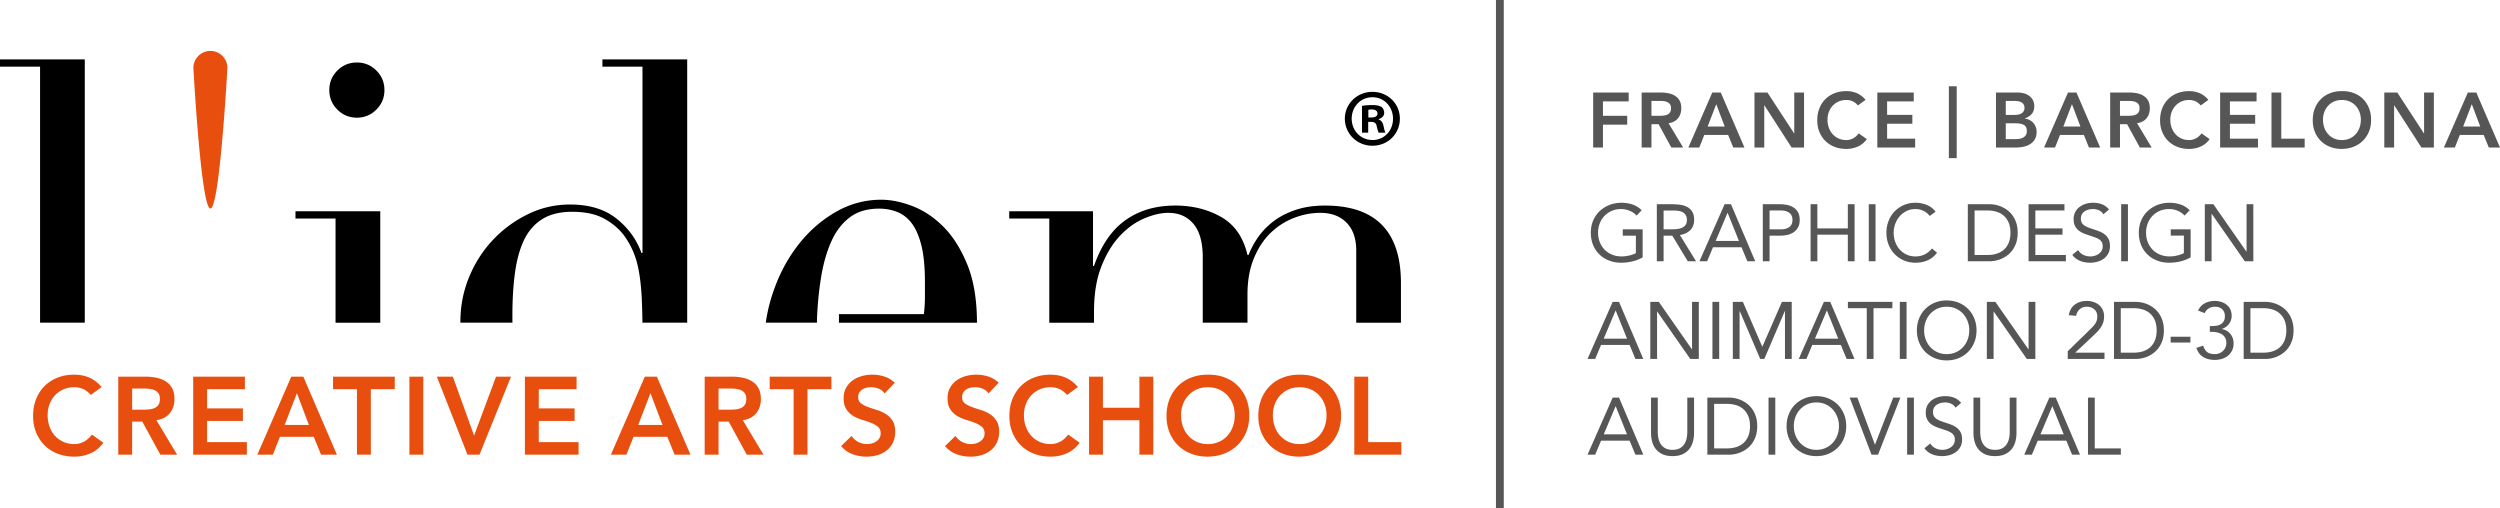 <svg xmlns="http://www.w3.org/2000/svg" viewBox="0 0 1181.009 240"><path d="M99.39 98.49c4.42 0 8.038-66.397 8.038-66.397 0-4.42-3.617-8.036-8.037-8.036-4.42 0-8.037 3.616-8.037 8.036 0 0 3.616 66.398 8.037 66.398zM39.499 208.72c-1.406.712-2.856 1.068-4.347 1.068-1.91 0-3.636-.347-5.18-1.042s-2.873-1.647-3.983-2.863c-1.111-1.214-1.97-2.656-2.577-4.32-.607-1.668-.91-3.49-.91-5.466 0-1.84.303-3.558.91-5.154a12.77 12.77 0 0 1 2.577-4.193c1.11-1.196 2.438-2.133 3.982-2.81s3.272-1.015 5.18-1.015c1.284 0 2.56.243 3.827.73 1.266.486 2.577 1.457 3.93 2.914l5.102-3.748c-1.84-2.116-3.826-3.617-5.96-4.504-2.135-.884-4.452-1.326-6.95-1.326-2.847 0-5.458.46-7.835 1.38-2.378.92-4.426 2.23-6.144 3.929-1.716 1.702-3.062 3.758-4.034 6.168-.971 2.415-1.457 5.095-1.457 8.044 0 2.881.486 5.502 1.457 7.86.972 2.362 2.318 4.383 4.034 6.066 1.718 1.685 3.766 2.985 6.144 3.905 2.377.92 4.988 1.38 7.835 1.38 2.706 0 5.258-.523 7.652-1.564 2.395-1.04 4.425-2.706 6.09-4.997l-5.413-3.852c-1.215 1.561-2.525 2.7-3.93 3.41zm40.71-13.51c1.474-1.804 2.211-4.042 2.211-6.715 0-2.083-.382-3.8-1.145-5.154a8.855 8.855 0 0 0-3.071-3.226c-1.285-.798-2.75-1.362-4.4-1.694a26.104 26.104 0 0 0-5.127-.493H55.87v36.857h6.559v-15.617h4.79l8.537 15.617h7.913l-9.787-16.294c2.741-.382 4.85-1.475 6.325-3.281zm-9.866-1.795c-.937.086-1.875.13-2.81.13h-5.103v-9.994h5.675c.832 0 1.691.05 2.577.155.884.104 1.691.32 2.42.65a4.225 4.225 0 0 1 1.77 1.483c.45.662.676 1.528.676 2.605 0 1.214-.243 2.16-.728 2.837a4.398 4.398 0 0 1-1.9 1.51 8.62 8.62 0 0 1-2.577.624zm27.485 5.439h16.92v-5.935h-16.92v-9.056h17.856v-5.935H91.268v36.857h25.353v-5.935H97.827v-9.996zm39.772-20.926l-16.033 36.857h7.34l3.331-8.433h15.982l3.436 8.433h7.497l-15.878-36.857h-5.675zm-3.123 22.8l5.779-14.992 5.673 14.993h-11.452zm22.854-16.865h11.296v30.922h6.56v-30.922h11.296v-5.935H157.33v5.935zm36.075 30.922h6.559v-36.857h-6.56v36.857zm30.558-9.006l-10.047-27.85h-7.549l14.472 36.856h5.675l14.888-36.857h-7.08l-10.359 27.851zm30.557-6.925h16.92v-5.935h-16.92v-9.056h17.856v-5.935H247.96v36.857h25.352v-5.935H254.52v-9.996zm212.94-3.33c-1.284-.798-2.69-1.424-4.217-1.875s-2.933-.92-4.216-1.406c-1.285-.485-2.36-1.057-3.227-1.718-.868-.66-1.303-1.612-1.303-2.864 0-.831.174-1.552.521-2.16a4.372 4.372 0 0 1 1.38-1.483 6.016 6.016 0 0 1 1.926-.832c.71-.175 1.45-.26 2.213-.26 1.284 0 2.506.234 3.67.702s2.09 1.205 2.785 2.211l4.79-5.047c-1.459-1.354-3.098-2.327-4.92-2.917a18.208 18.208 0 0 0-5.648-.884c-1.702 0-3.367.225-4.999.676-1.631.451-3.08 1.137-4.347 2.057a10.718 10.718 0 0 0-3.07 3.462c-.781 1.389-1.171 3.036-1.171 4.944 0 2.187.433 3.931 1.3 5.234a10.256 10.256 0 0 0 3.228 3.122c1.283.78 2.69 1.397 4.217 1.848 1.527.451 2.932.929 4.217 1.433 1.284.502 2.36 1.119 3.227 1.846.868.73 1.301 1.771 1.301 3.125 0 .833-.19 1.57-.572 2.213a4.906 4.906 0 0 1-1.51 1.587 7.091 7.091 0 0 1-2.082.936 8.602 8.602 0 0 1-2.29.314 8.847 8.847 0 0 1-4.139-1.015 8.265 8.265 0 0 1-3.15-2.84l-4.945 4.792c1.527 1.804 3.349 3.09 5.466 3.852a19.35 19.35 0 0 0 6.611 1.145 17.95 17.95 0 0 0 5.154-.73c1.63-.484 3.063-1.213 4.295-2.186 1.232-.97 2.212-2.194 2.941-3.67.729-1.475 1.093-3.202 1.093-5.179 0-2.187-.434-3.938-1.3-5.258-.869-1.318-1.946-2.377-3.229-3.175zm33.24 13.196c-1.407.712-2.856 1.068-4.348 1.068-1.909 0-3.636-.347-5.18-1.042s-2.873-1.647-3.983-2.863c-1.11-1.214-1.97-2.656-2.577-4.32-.606-1.668-.91-3.49-.91-5.466 0-1.84.304-3.558.91-5.154a12.77 12.77 0 0 1 2.577-4.193c1.11-1.196 2.438-2.133 3.983-2.81s3.271-1.015 5.18-1.015c1.284 0 2.558.243 3.826.73 1.266.486 2.578 1.457 3.93 2.914l5.103-3.748c-1.84-2.116-3.827-3.617-5.961-4.504-2.135-.884-4.451-1.326-6.95-1.326-2.846 0-5.458.46-7.835 1.38-2.378.92-4.425 2.23-6.143 3.929-1.717 1.702-3.063 3.758-4.034 6.168-.972 2.415-1.457 5.095-1.457 8.044 0 2.881.485 5.502 1.457 7.86.971 2.362 2.317 4.383 4.034 6.066 1.718 1.685 3.765 2.985 6.143 3.905 2.377.92 4.989 1.38 7.835 1.38 2.707 0 5.258-.523 7.653-1.564 2.394-1.04 4.424-2.706 6.09-4.997l-5.414-3.852c-1.215 1.561-2.525 2.7-3.93 3.41zm37.559-16.112h-17.231v-14.68h-6.56v36.857h6.56v-16.243h17.23v16.243h6.56v-36.857h-6.56v14.68zm46.384-10.463c-1.737-1.7-3.8-2.994-6.195-3.879-2.395-.884-5.033-1.31-7.913-1.275-2.847 0-5.458.46-7.835 1.38-2.378.92-4.425 2.23-6.143 3.929-1.717 1.702-3.063 3.758-4.034 6.168-.972 2.415-1.458 5.095-1.458 8.044 0 2.881.486 5.502 1.458 7.86.971 2.362 2.317 4.383 4.034 6.066 1.718 1.685 3.765 2.985 6.143 3.905 2.377.92 4.988 1.38 7.835 1.38 2.88-.036 5.518-.531 7.913-1.484 2.394-.956 4.458-2.282 6.195-3.983 1.735-1.7 3.088-3.73 4.06-6.091.971-2.36 1.458-4.98 1.458-7.86 0-2.95-.487-5.623-1.458-8.018-.972-2.394-2.325-4.442-4.06-6.142zm-2.265 19.417c-.607 1.665-1.466 3.107-2.577 4.32-1.111 1.217-2.447 2.17-4.008 2.864-1.562.695-3.298 1.042-5.206 1.042-1.91 0-3.636-.347-5.18-1.042a11.965 11.965 0 0 1-3.983-2.863c-1.11-1.214-1.97-2.656-2.577-4.32-.607-1.668-.91-3.49-.91-5.466 0-1.84.303-3.558.91-5.154a12.77 12.77 0 0 1 2.577-4.193 11.854 11.854 0 0 1 3.983-2.81c1.544-.676 3.27-1.015 5.18-1.015 1.908 0 3.644.339 5.206 1.015a11.806 11.806 0 0 1 4.008 2.81 12.772 12.772 0 0 1 2.577 4.193c.607 1.596.91 3.314.91 5.154 0 1.976-.303 3.798-.91 5.465zm45.63-19.417c-1.738-1.7-3.8-2.994-6.196-3.879-2.394-.884-5.032-1.31-7.913-1.275-2.846 0-5.457.46-7.834 1.38-2.379.92-4.426 2.23-6.144 3.929-1.716 1.702-3.063 3.758-4.033 6.168-.973 2.415-1.458 5.095-1.458 8.044 0 2.881.485 5.502 1.458 7.86.97 2.362 2.317 4.383 4.033 6.066 1.718 1.685 3.765 2.985 6.144 3.905 2.377.92 4.988 1.38 7.834 1.38 2.881-.036 5.519-.531 7.913-1.484 2.395-.956 4.458-2.282 6.196-3.983 1.733-1.7 3.087-3.73 4.06-6.091.97-2.36 1.457-4.98 1.457-7.86 0-2.95-.487-5.623-1.457-8.018-.973-2.394-2.327-4.442-4.06-6.142zm-2.266 19.417c-.606 1.665-1.466 3.107-2.576 4.32a11.929 11.929 0 0 1-4.009 2.864c-1.561.695-3.297 1.042-5.205 1.042-1.91 0-3.637-.347-5.18-1.042a11.955 11.955 0 0 1-3.983-2.863c-1.112-1.214-1.97-2.656-2.578-4.32-.606-1.668-.91-3.49-.91-5.466 0-1.84.304-3.558.91-5.154.608-1.597 1.466-2.994 2.578-4.193a11.845 11.845 0 0 1 3.982-2.81c1.544-.676 3.27-1.015 5.181-1.015 1.908 0 3.644.339 5.205 1.015a11.822 11.822 0 0 1 4.009 2.81 12.768 12.768 0 0 1 2.576 4.193c.608 1.596.91 3.314.91 5.154 0 1.976-.302 3.798-.91 5.465zm20.59 7.288v-30.922h-6.561v36.857H662v-5.935h-15.67zm-341.71-30.922l-16.033 36.857h7.34l3.332-8.433h15.981l3.436 8.433h7.497l-15.878-36.857h-5.675zm-3.123 22.8l5.779-14.992 5.674 14.993h-11.453zm55.727-5.518c1.475-1.804 2.213-4.042 2.213-6.715 0-2.083-.383-3.8-1.146-5.154a8.855 8.855 0 0 0-3.071-3.226c-1.285-.798-2.75-1.362-4.399-1.694a26.105 26.105 0 0 0-5.127-.493h-12.807v36.857h6.56v-15.617h4.788l8.538 15.617h7.913l-9.786-16.294c2.74-.382 4.848-1.475 6.324-3.281zm-9.864-1.795c-.938.086-1.875.13-2.812.13h-5.102v-9.994h5.675c.832 0 1.691.05 2.577.155.884.104 1.691.32 2.42.65a4.224 4.224 0 0 1 1.77 1.483c.451.662.676 1.528.676 2.605 0 1.214-.243 2.16-.728 2.837a4.398 4.398 0 0 1-1.9 1.51 8.62 8.62 0 0 1-2.576.624zm16.242-9.552h11.297v30.922h6.559v-30.922h11.296v-5.935h-29.152v5.935zm54.763 11.661c-1.283-.798-2.69-1.424-4.216-1.875s-2.933-.92-4.217-1.406c-1.284-.485-2.36-1.057-3.227-1.718-.868-.66-1.302-1.612-1.302-2.864 0-.831.173-1.552.52-2.16a4.372 4.372 0 0 1 1.38-1.483 6.016 6.016 0 0 1 1.926-.832c.71-.175 1.45-.26 2.213-.26 1.284 0 2.507.234 3.67.702a6.06 6.06 0 0 1 2.786 2.211l4.789-5.047c-1.458-1.354-3.098-2.327-4.92-2.917a18.207 18.207 0 0 0-5.648-.884c-1.701 0-3.366.225-4.998.676-1.632.451-3.08 1.137-4.347 2.057s-2.29 2.074-3.071 3.462c-.78 1.389-1.171 3.036-1.171 4.944 0 2.187.433 3.931 1.301 5.234a10.257 10.257 0 0 0 3.227 3.122c1.284.78 2.69 1.397 4.218 1.848 1.527.451 2.932.929 4.216 1.433 1.284.502 2.36 1.119 3.227 1.846.868.73 1.302 1.771 1.302 3.125 0 .833-.19 1.57-.573 2.213a4.906 4.906 0 0 1-1.51 1.587 7.091 7.091 0 0 1-2.082.936 8.602 8.602 0 0 1-2.29.314 8.847 8.847 0 0 1-4.139-1.015 8.265 8.265 0 0 1-3.15-2.84l-4.944 4.792c1.526 1.804 3.348 3.09 5.465 3.852a19.35 19.35 0 0 0 6.611 1.145 17.95 17.95 0 0 0 5.155-.73c1.63-.484 3.062-1.213 4.295-2.186 1.231-.97 2.212-2.194 2.94-3.67.729-1.475 1.094-3.202 1.094-5.179 0-2.187-.435-3.938-1.302-5.258-.867-1.318-1.944-2.377-3.228-3.175z" fill="#e84e0e"/><path d="M0 31.494h18.928v120.951h21.125V28.053H0v3.441zm139.585 71.751h18.928v49.2h21.125V99.804h-40.053v3.441zm29.004-73.72c-3.6 0-6.68 1.267-9.215 3.803-2.536 2.559-3.804 5.615-3.804 9.215 0 3.623 1.268 6.68 3.804 9.215 2.535 2.559 5.615 3.827 9.215 3.827 3.6 0 6.679-1.268 9.215-3.827 2.536-2.535 3.804-5.592 3.804-9.215 0-3.6-1.268-6.656-3.804-9.215-2.536-2.536-5.615-3.804-9.215-3.804zm115.992 1.97h18.929v87.984h-.499c-2.286-6.385-6.226-11.796-11.796-16.234-5.57-4.415-12.86-6.634-21.872-6.634-7.041 0-13.675 1.517-19.901 4.551-6.227 3.034-11.729 7.042-16.46 12.046-4.755 5.003-8.537 10.845-11.322 17.57-2.784 6.724-4.166 13.765-4.166 21.146 0 .182 0 .34.023.521h24.566c-.023-1.154-.023-2.31-.023-3.487 0-7.517.408-14.286 1.246-20.264.815-5.977 2.241-11.094 4.279-15.373 2.06-4.257 4.936-7.517 8.604-9.827 3.69-2.286 8.4-3.441 14.128-3.441 6.068 0 11.072 1.064 15.011 3.192 3.917 2.128 7.11 4.846 9.578 8.129a40.529 40.529 0 0 1 4.166 7.358c1.155 2.626 2.06 5.75 2.717 9.351.656 3.6 1.11 7.743 1.358 12.407.159 3.51.295 7.472.34 11.955h21.147V28.053h-40.053v3.441zm161.095 75.622c-4.506-4.506-9.397-7.766-14.65-9.759-5.23-1.992-10.166-3.01-14.74-3.01-7.675 0-14.897 1.969-21.622 5.863-6.702 3.895-12.589 9.034-17.57 15.464-4.98 6.408-8.943 13.766-11.773 22.076a75.557 75.557 0 0 0-3.555 14.694h24.159c.022-2.219.113-3.758.135-4.053v-.045c.34-6.589 1.042-12.906 2.083-18.883 1.087-6 2.672-11.275 4.8-15.894 2.129-4.596 4.982-8.264 8.604-10.959 3.6-2.694 8.196-4.053 13.766-4.053 3.102 0 6 .544 8.717 1.653 2.695 1.11 5.004 2.966 6.883 5.547 1.902 2.604 3.351 6.114 4.438 10.529 1.042 4.392 1.585 10.007 1.585 16.777v7.517c0 2.423-.159 5.004-.498 7.811h-40.12v4.053h65.207c-.023-10.936-1.563-20.083-4.574-27.487-3.034-7.38-6.792-13.358-11.275-17.841zm180.271-10.008c-5.094 0-9.645.657-13.653 1.97-4.007 1.313-7.494 3.08-10.437 5.276-2.944 2.219-5.412 4.71-7.382 7.494a40.441 40.441 0 0 0-4.664 8.604h-.498c-1.947-8.355-6.09-14.332-12.407-17.932-6.295-3.6-13.563-5.412-21.736-5.412-9.193 0-17.004 2.287-23.48 6.883-6.475 4.597-11.433 11.797-14.875 21.623h-.475V99.804h-39.578v3.441h18.929v49.2h21.124v-5.207c0-8.514 1.2-15.714 3.578-21.623 2.354-5.887 5.32-10.687 8.83-14.377 3.532-3.69 7.336-6.385 11.434-8.106s7.879-2.581 11.298-2.581c4.936 0 8.853 1.72 11.796 5.162 2.966 3.442 4.438 8.762 4.438 15.962v30.77h21.124v-13.313c0-6.543 1.02-12.294 3.08-17.208 2.037-4.913 4.709-8.92 7.992-12.045 3.26-3.102 6.95-5.434 11.05-6.996 4.097-1.562 8.195-2.332 12.293-2.332 5.23 0 9.374 1.562 12.408 4.664 3.034 3.125 4.55 7.472 4.55 13.042v34.188h21.125v-18.724c0-24.408-11.954-36.612-35.864-36.612zm22.397-28.266c7.327 0 12.957-5.63 12.957-12.803 0-7.018-5.63-12.648-12.957-12.648-7.25 0-13.034 5.63-13.034 12.648 0 7.172 5.784 12.803 13.034 12.803zm0-22.907c5.63 0 9.719 4.551 9.719 10.181 0 5.553-4.088 10.026-9.641 10.026-5.708 0-9.872-4.473-9.872-10.103 0-5.553 4.164-10.104 9.794-10.104zm-2.005 11.646h1.388c1.62 0 2.391.618 2.622 2.006.386 1.465.617 2.622 1.003 3.085h3.162c-.308-.463-.54-1.234-.925-3.162-.386-1.697-1.08-2.623-2.314-3.085v-.155c1.543-.463 2.622-1.542 2.622-2.93 0-1.234-.54-2.237-1.234-2.777-.925-.54-2.005-.925-4.396-.925-2.082 0-3.702.154-4.859.385v12.649h2.931v-5.09zm.077-5.707c.309-.077.849-.154 1.62-.154 1.851 0 2.7.771 2.7 1.928 0 1.311-1.312 1.85-2.932 1.85h-1.388v-3.624z"/><path d="M757.246 58.901h11.451v-4.184h-11.451V47.89h12.15v-4.185H752.62v25.987h4.626v-10.79zm22.904-.22h3.377l6.02 11.011h5.58l-6.902-11.489c1.933-.268 3.42-1.039 4.46-2.312 1.04-1.272 1.561-2.85 1.561-4.734 0-1.47-.27-2.68-.81-3.634a6.24 6.24 0 0 0-2.164-2.276c-.906-.563-1.939-.96-3.102-1.193a18.398 18.398 0 0 0-3.615-.349h-9.03v25.987h4.625v-11.01zm0-11.012h4.003c.585 0 1.191.037 1.815.11s1.194.227 1.707.46c.515.232.93.58 1.25 1.045.315.465.474 1.078.474 1.835 0 .857-.17 1.524-.513 2.001-.342.477-.789.833-1.34 1.065-.55.232-1.156.379-1.817.44-.659.062-1.32.092-1.981.092h-3.598v-7.048zm36.227 16.077l2.423 5.946h5.287L812.89 43.705h-4l-11.305 25.987h5.176l2.348-5.946h11.268zm-5.614-14.535l4 10.571h-8.075l4.075-10.571zm22.681.55h.073l12.847 19.931h5.874V43.705h-4.625v19.306h-.073l-12.59-19.306h-6.131v25.987h4.625v-19.93zm28.906 16.867c1.211 1.187 2.655 2.105 4.331 2.753s3.518.972 5.524.972c1.908 0 3.708-.367 5.395-1.1 1.689-.735 3.12-1.91 4.296-3.525l-3.819-2.717c-.856 1.102-1.78 1.904-2.77 2.405a6.71 6.71 0 0 1-3.065.753c-1.346 0-2.565-.244-3.653-.734-1.09-.49-2.025-1.162-2.808-2.019s-1.388-1.873-1.817-3.047c-.427-1.174-.641-2.459-.641-3.854 0-1.296.214-2.508.64-3.634a9.03 9.03 0 0 1 1.818-2.955 8.358 8.358 0 0 1 2.808-1.982c1.088-.476 2.307-.715 3.653-.715.904 0 1.804.171 2.698.514.893.343 1.817 1.027 2.77 2.055l3.598-2.642c-1.298-1.493-2.698-2.552-4.204-3.175-1.503-.625-3.137-.937-4.9-.937-2.005 0-3.847.325-5.523.973-1.676.65-3.12 1.572-4.331 2.772-1.212 1.198-2.16 2.649-2.846 4.349-.685 1.701-1.026 3.59-1.026 5.67 0 2.032.34 3.88 1.026 5.543.686 1.664 1.634 3.09 2.846 4.277zm42.375-1.12h-13.25V58.46h11.928v-4.184h-11.929V47.89h12.59v-4.185H886.85v25.987h17.876v-4.184zm51.156 3.817c1.185-.244 2.238-.654 3.155-1.23a6.703 6.703 0 0 0 2.222-2.275c.562-.942.843-2.123.843-3.543 0-.831-.14-1.608-.42-2.33a6.33 6.33 0 0 0-1.157-1.908 6.013 6.013 0 0 0-1.78-1.359 6.769 6.769 0 0 0-2.257-.679v-.073c1.344-.415 2.434-1.1 3.266-2.056.83-.954 1.247-2.165 1.247-3.633 0-1.175-.233-2.178-.697-3.01a6.086 6.086 0 0 0-1.818-2.038 7.46 7.46 0 0 0-2.549-1.137 12.237 12.237 0 0 0-2.9-.349h-10.132v25.987h9.362c1.222 0 2.427-.121 3.615-.367zM947.53 47.67h3.818c1.76 0 3.04.275 3.834.826.796.55 1.194 1.39 1.194 2.515 0 .978-.385 1.767-1.156 2.367-.772.6-1.928.9-3.47.9h-4.22v-6.608zm0 18.059V58.24h4.442c1.884 0 3.272.27 4.165.808s1.34 1.493 1.34 2.862c0 .857-.183 1.537-.55 2.038a3.66 3.66 0 0 1-1.396 1.156c-.563.27-1.18.44-1.852.514-.675.073-1.305.11-1.89.11h-4.26zm25.62-1.982h11.267l2.423 5.946h5.287L980.93 43.705h-4l-11.305 25.987h5.176l2.348-5.946zm5.653-14.535l4 10.571h-8.075l4.075-10.571zm22.681 9.47h3.377l6.02 11.011h5.58l-6.902-11.489c1.933-.268 3.42-1.039 4.46-2.312 1.04-1.272 1.561-2.85 1.561-4.734 0-1.47-.27-2.68-.81-3.634a6.24 6.24 0 0 0-2.164-2.276c-.906-.563-1.939-.96-3.102-1.193a18.396 18.396 0 0 0-3.615-.349h-9.03v25.987h4.625v-11.01zm0-11.012h4.003c.586 0 1.191.037 1.815.11s1.194.227 1.707.46c.515.232.93.58 1.25 1.045.315.465.475 1.078.475 1.835 0 .857-.17 1.524-.514 2.001-.342.477-.789.833-1.34 1.065-.55.232-1.156.379-1.817.44-.659.062-1.32.092-1.981.092h-3.598v-7.048zm22.812 18.959c1.212 1.187 2.656 2.105 4.332 2.753s3.518.972 5.523.972c1.908 0 3.708-.367 5.395-1.1 1.69-.735 3.12-1.91 4.296-3.525l-3.818-2.717c-.856 1.102-1.78 1.904-2.77 2.405a6.71 6.71 0 0 1-3.065.753c-1.347 0-2.565-.244-3.653-.734-1.09-.49-2.025-1.162-2.808-2.019s-1.389-1.873-1.818-3.047c-.426-1.174-.64-2.459-.64-3.854 0-1.296.214-2.508.64-3.634a9.03 9.03 0 0 1 1.818-2.955 8.358 8.358 0 0 1 2.808-1.982c1.088-.476 2.306-.715 3.653-.715.904 0 1.804.171 2.697.514.893.343 1.818 1.027 2.77 2.055l3.598-2.642c-1.298-1.493-2.697-2.552-4.203-3.175-1.504-.625-3.138-.937-4.9-.937-2.005 0-3.847.325-5.523.973-1.676.65-3.12 1.572-4.332 2.772-1.211 1.198-2.16 2.649-2.845 4.349-.686 1.701-1.026 3.59-1.026 5.67 0 2.032.34 3.88 1.026 5.543.685 1.664 1.634 3.09 2.845 4.277zm42.378-1.12h-13.251V58.46h11.929v-4.184h-11.93V47.89h12.59v-4.185h-17.215v25.987h17.877v-4.184zm11.011-21.803h-4.626v25.987h15.675v-4.184h-11.049V43.705zm38.54 2.973c-1.226-1.198-2.68-2.11-4.37-2.734-1.687-.624-3.546-.924-5.578-.9-2.006 0-3.848.325-5.524.973-1.676.65-3.12 1.572-4.331 2.772-1.212 1.198-2.16 2.649-2.846 4.349-.685 1.701-1.026 3.59-1.026 5.67 0 2.032.34 3.88 1.026 5.543.686 1.664 1.634 3.09 2.846 4.277 1.212 1.187 2.655 2.105 4.331 2.753s3.518.972 5.524.972c2.032-.025 3.891-.373 5.578-1.047 1.69-.672 3.144-1.608 4.37-2.807 1.222-1.2 2.177-2.63 2.863-4.295.683-1.663 1.028-3.51 1.028-5.542 0-2.08-.345-3.964-1.028-5.652-.686-1.69-1.641-3.132-2.864-4.332zm-1.597 13.691c-.429 1.174-1.035 2.19-1.818 3.047s-1.724 1.53-2.825 2.019c-1.101.49-2.326.734-3.67.734-1.347 0-2.566-.244-3.654-.734-1.09-.49-2.025-1.162-2.808-2.019s-1.388-1.873-1.817-3.047c-.427-1.174-.641-2.459-.641-3.854 0-1.296.214-2.508.641-3.634a9.029 9.029 0 0 1 1.817-2.955 8.358 8.358 0 0 1 2.808-1.982c1.088-.476 2.307-.715 3.653-.715 1.345 0 2.57.239 3.67.715a8.32 8.32 0 0 1 2.826 1.982 9.03 9.03 0 0 1 1.818 2.955c.427 1.126.641 2.338.641 3.634 0 1.395-.214 2.68-.641 3.854zm30.52 2.642h-.073l-12.59-19.306h-6.132v25.987h4.626v-19.93h.073l12.846 19.93h5.875V43.705h-4.625v19.306zm24.664-19.306h-4l-11.305 25.987h5.176l2.348-5.946h11.268l2.423 5.946h5.287l-11.197-25.987zm-6.202 16.077l4.075-10.571 4 10.571h-8.075zm-408.045 60.405c1.28 1.244 2.797 2.208 4.549 2.893 1.753.685 3.681 1.028 5.788 1.028 1.751 0 3.483-.203 5.196-.61a18.916 18.916 0 0 0 4.891-1.903v-13.249h-9.401v2.97h6.204v8.262c-.99.507-2.08.894-3.275 1.16-1.191.267-2.335.4-3.425.4-1.651 0-3.16-.279-4.53-.837-1.371-.558-2.545-1.338-3.522-2.342-.978-1.001-1.738-2.189-2.284-3.559-.547-1.37-.819-2.855-.819-4.454 0-1.624.272-3.122.819-4.493.546-1.37 1.306-2.55 2.284-3.54a10.566 10.566 0 0 1 3.444-2.322c1.32-.559 2.756-.837 4.303-.837 1.371 0 2.709.266 4.016.799 1.309.533 2.418 1.295 3.332 2.284l2.399-2.513c-1.296-1.294-2.762-2.208-4.398-2.74a16.43 16.43 0 0 0-5.121-.8c-2.03 0-3.92.342-5.671 1.027s-3.288 1.644-4.608 2.875c-1.32 1.231-2.353 2.716-3.102 4.454-.75 1.739-1.124 3.674-1.124 5.806 0 2.107.356 4.03 1.066 5.768.712 1.738 1.707 3.23 2.99 4.473zm44.753-16.295c0-1.675-.319-3-.951-3.977a6.248 6.248 0 0 0-2.476-2.228c-1.015-.508-2.163-.837-3.445-.99a32.67 32.67 0 0 0-3.863-.228h-6.892v26.954h3.197v-12.107h4.113l7.31 12.107h3.92l-7.65-12.411c2.105-.33 3.754-1.105 4.948-2.323 1.192-1.218 1.789-2.817 1.789-4.797zm-4.206 2.57a4.579 4.579 0 0 1-1.98 1.314 9.433 9.433 0 0 1-2.628.495c-.95.051-1.872.075-2.76.075h-2.856v-8.908h4.493c.787 0 1.568.052 2.342.153a6.432 6.432 0 0 1 2.094.628c.62.318 1.123.768 1.503 1.352s.57 1.357.57 2.321c0 1.118-.258 1.975-.778 2.57zm26.59 10.336l2.743 6.625h3.73l-11.458-26.954h-3.01l-11.877 26.954h3.617l2.78-6.625h13.476zm-6.624-16.218h.078l5.328 13.249h-11.002l5.596-13.249zm31.236-2.532c-.875-.57-1.88-.976-3.007-1.217a17.03 17.03 0 0 0-3.56-.362h-7.995v26.954h3.197v-12.107h5.407c.94 0 1.93-.114 2.969-.343 1.041-.227 1.999-.621 2.874-1.18s1.595-1.318 2.152-2.283c.56-.964.838-2.183.838-3.655 0-1.396-.261-2.57-.78-3.521a6.261 6.261 0 0 0-2.095-2.286zm-2.056 9.214c-1.002.723-2.302 1.084-3.902 1.084h-5.407v-8.908h5.407c1.6 0 2.9.363 3.902 1.086 1.004.723 1.504 1.846 1.504 3.368 0 1.524-.5 2.647-1.504 3.37zm13.267 3.597h14.392v12.564h3.197V96.469h-3.197v11.42h-14.392V96.47h-3.198v26.954h3.198v-12.564zm27.486-14.39h-3.198v26.954h3.198V96.469zm29.049 22.919l-2.4-2.018c-.963 1.218-2.093 2.15-3.387 2.798-1.293.647-2.766.97-4.415.97-1.524 0-2.912-.291-4.17-.875a9.902 9.902 0 0 1-3.235-2.379c-.902-1.003-1.605-2.183-2.114-3.541s-.76-2.824-.76-4.397c0-1.471.252-2.888.76-4.245s1.218-2.55 2.132-3.579a10.355 10.355 0 0 1 3.257-2.455c1.255-.61 2.63-.913 4.13-.913 1.293 0 2.536.273 3.73.818a7.704 7.704 0 0 1 3.007 2.455l2.78-2.017c-1.142-1.497-2.557-2.576-4.246-3.236a14.344 14.344 0 0 0-5.271-.99c-2.006 0-3.845.368-5.521 1.104-1.674.736-3.122 1.739-4.34 3.008-1.219 1.269-2.163 2.766-2.835 4.492-.675 1.726-1.01 3.578-1.01 5.558 0 2.055.349 3.947 1.047 5.673.697 1.725 1.66 3.216 2.892 4.473a13.338 13.338 0 0 0 4.36 2.95c1.675.71 3.477 1.066 5.407 1.066 2.156 0 4.093-.38 5.804-1.14 1.714-.764 3.18-1.956 4.398-3.58zm27.714 3.73a13.871 13.871 0 0 0 2.95-.971 13.619 13.619 0 0 0 2.816-1.731 11.508 11.508 0 0 0 2.38-2.57c.685-1.002 1.23-2.158 1.638-3.465.404-1.307.608-2.785.608-4.435s-.204-3.127-.608-4.435c-.407-1.307-.953-2.462-1.639-3.465a11.525 11.525 0 0 0-2.379-2.57c-.9-.71-1.84-1.287-2.817-1.732a13.937 13.937 0 0 0-2.95-.97c-.99-.204-1.93-.305-2.816-.305H929.6v26.954h10.357c.886 0 1.826-.102 2.817-.305zm-9.975-2.665V99.438h6.092c1.548 0 2.98.203 4.3.61 1.32.406 2.461 1.034 3.428 1.884.964.85 1.724 1.936 2.284 3.255.557 1.32.838 2.906.838 4.76s-.281 3.439-.838 4.757c-.56 1.32-1.32 2.406-2.284 3.255-.967.851-2.108 1.48-3.427 1.885-1.32.407-2.753.61-4.301.61h-6.092zm43.134 0h-14.43v-9.594h12.832v-2.97h-12.831v-8.451h13.744v-2.97h-16.942v26.955h17.627v-2.97zm9.404-24.175a9.36 9.36 0 0 0-2.932 1.466 7.148 7.148 0 0 0-2.056 2.418c-.509.964-.76 2.094-.76 3.388 0 1.117.17 2.075.512 2.874.343.8.811 1.485 1.409 2.056.597.57 1.3 1.054 2.113 1.446.812.395 1.7.743 2.665 1.047 1.194.407 2.233.762 3.122 1.067.889.304 1.623.647 2.209 1.027.583.382 1.015.833 1.293 1.352.279.52.418 1.2.418 2.037 0 .761-.177 1.433-.533 2.017a4.853 4.853 0 0 1-1.369 1.466 6.29 6.29 0 0 1-1.886.895 7.44 7.44 0 0 1-5.386-.457 5.627 5.627 0 0 1-2.436-2.246l-2.742 2.246a6.9 6.9 0 0 0 1.638 1.732c.633.47 1.314.85 2.037 1.141s1.477.509 2.264.648c.787.14 1.574.21 2.361.21 1.219 0 2.4-.159 3.54-.475 1.143-.316 2.152-.8 3.027-1.447a7.333 7.333 0 0 0 2.112-2.456c.535-.99.8-2.157.8-3.502 0-1.32-.223-2.418-.665-3.294a6.433 6.433 0 0 0-1.79-2.188 10.277 10.277 0 0 0-2.588-1.448 50.857 50.857 0 0 0-3.027-1.065c-1.066-.33-1.968-.66-2.704-.99s-1.32-.685-1.752-1.066c-.43-.381-.74-.806-.93-1.275-.193-.47-.288-1.01-.288-1.619 0-.786.166-1.471.495-2.055a3.997 3.997 0 0 1 1.314-1.409 6.207 6.207 0 0 1 1.846-.799 8.3 8.3 0 0 1 2.094-.266c.964 0 1.89.196 2.78.589.888.395 1.598 1.023 2.13 1.885l2.627-2.284c-.988-1.168-2.111-1.986-3.367-2.456-1.258-.47-2.647-.704-4.17-.704-1.192 0-2.335.165-3.425.494zm16.711 27.145h3.197V96.469h-3.197v26.954zm23.416-12.107h6.204v8.262c-.99.507-2.08.894-3.275 1.16-1.191.267-2.335.4-3.425.4-1.651 0-3.16-.279-4.53-.837-1.371-.558-2.545-1.338-3.522-2.342-.978-1.001-1.738-2.189-2.284-3.559-.547-1.37-.819-2.855-.819-4.454 0-1.624.272-3.122.819-4.493.546-1.37 1.306-2.55 2.284-3.54a10.566 10.566 0 0 1 3.444-2.322c1.32-.559 2.756-.837 4.303-.837 1.371 0 2.709.266 4.016.799 1.309.533 2.419 1.295 3.332 2.284l2.399-2.513c-1.296-1.294-2.762-2.208-4.398-2.74a16.43 16.43 0 0 0-5.121-.8c-2.03 0-3.92.342-5.671 1.027s-3.288 1.644-4.608 2.875c-1.32 1.231-2.353 2.716-3.102 4.454-.75 1.739-1.124 3.674-1.124 5.806 0 2.107.356 4.03 1.066 5.768.712 1.738 1.707 3.23 2.99 4.473 1.28 1.244 2.796 2.208 4.548 2.893 1.753.685 3.681 1.028 5.788 1.028 1.751 0 3.483-.203 5.196-.61a18.917 18.917 0 0 0 4.891-1.903v-13.249h-9.401v2.97zm16.1 12.107h3.198v-22.385h.077l15.609 22.385h4.035V96.469h-3.197v22.386h-.076l-15.61-22.386h-4.035v26.954zm-279.737 19.192l-11.878 26.953h3.618l2.779-6.624h13.477l2.741 6.624h3.73l-11.458-26.953h-3.009zm-4.225 17.36l5.596-13.25h.077l5.33 13.25h-11.003zM799.327 165h-.075l-15.61-22.385h-4.035v26.953h3.197v-22.385h.077l15.608 22.385h4.035v-26.953h-3.197V165zm9.632 4.568h3.197v-26.953h-3.197v26.953zm37.46 0v-26.953h-4.643l-9.214 21.13h-.075l-9.139-21.13h-4.758v26.953h3.197v-22.613h.078l9.669 22.613h1.941l9.671-22.613h.076v22.613h3.197zm18.2-26.953h-3.01l-11.878 26.953h3.617l2.78-6.624h13.476l2.742 6.624h3.73l-11.458-26.953zm-7.235 17.36l5.596-13.25h.077l5.329 13.25h-11.002zm27.678 9.593v-23.984h8.908v-2.97h-21.016v2.97h8.909v23.984h3.199zm12.409 0h3.197v-26.953h-3.197v26.953zm36.244-13.476c0-2.03-.35-3.914-1.048-5.654-.699-1.738-1.676-3.235-2.932-4.491-1.256-1.258-2.74-2.24-4.453-2.952-1.714-.71-3.598-1.065-5.654-1.065s-3.94.355-5.654 1.065c-1.713.712-3.197 1.694-4.453 2.952-1.258 1.256-2.235 2.753-2.932 4.49-.699 1.74-1.048 3.625-1.048 5.655 0 2.031.35 3.915 1.048 5.653.697 1.738 1.674 3.235 2.932 4.493 1.256 1.256 2.74 2.238 4.453 2.95 1.714.71 3.598 1.065 5.654 1.065s3.94-.355 5.654-1.065c1.713-.712 3.197-1.694 4.453-2.95 1.256-1.258 2.233-2.755 2.932-4.493s1.048-3.622 1.048-5.653zm-4.208 4.36a10.96 10.96 0 0 1-2.189 3.557 10.184 10.184 0 0 1-3.37 2.4c-1.306.583-2.748.875-4.32.875-1.574 0-3.014-.292-4.32-.876a10.139 10.139 0 0 1-3.37-2.399c-.94-1.014-1.67-2.2-2.19-3.557-.521-1.358-.78-2.813-.78-4.36 0-1.548.259-3 .78-4.359a10.932 10.932 0 0 1 2.19-3.56 10.17 10.17 0 0 1 3.37-2.398c1.306-.584 2.746-.876 4.32-.876 1.572 0 3.014.292 4.32.876a10.214 10.214 0 0 1 3.37 2.399 10.97 10.97 0 0 1 2.189 3.56c.52 1.357.78 2.81.78 4.358 0 1.547-.26 3.002-.78 4.36zm28.8 4.548h-.076l-15.61-22.385h-4.035v26.953h3.197v-22.385h.077l15.608 22.385h4.036v-26.953h-3.198V165zm31.543-12.2a11.006 11.006 0 0 1-1.199 1.52 42.19 42.19 0 0 1-1.676 1.696l-10.164 9.897v3.655h17.36v-2.97h-13.743v-.075l8.299-7.805a49.036 49.036 0 0 0 1.96-1.921 15.971 15.971 0 0 0 1.675-2.056 9.682 9.682 0 0 0 1.18-2.38c.292-.862.438-1.828.438-2.894 0-1.192-.221-2.246-.665-3.16a6.657 6.657 0 0 0-1.79-2.284 7.918 7.918 0 0 0-2.608-1.388 10.251 10.251 0 0 0-3.16-.478c-1.092 0-2.107.148-3.045.438a8.34 8.34 0 0 0-2.531 1.276 6.976 6.976 0 0 0-1.866 2.114c-.496.849-.832 1.822-1.009 2.912l3.465.305c.252-1.296.823-2.335 1.711-3.122s2.02-1.181 3.39-1.181c.685 0 1.324.108 1.921.323.598.216 1.117.522 1.561.915s.794.87 1.048 1.426c.253.56.38 1.194.38 1.904 0 .661-.077 1.256-.227 1.789a5.868 5.868 0 0 1-.705 1.543zm30.13-4.609a11.55 11.55 0 0 0-2.379-2.569c-.9-.71-1.84-1.287-2.817-1.731a13.871 13.871 0 0 0-2.95-.97c-.99-.204-1.93-.306-2.816-.306H998.66v26.953h10.357c.886 0 1.826-.102 2.817-.305a13.874 13.874 0 0 0 2.95-.97 13.528 13.528 0 0 0 2.816-1.732 11.5 11.5 0 0 0 2.38-2.57c.685-1 1.23-2.157 1.638-3.464.404-1.307.608-2.786.608-4.435s-.204-3.127-.608-4.436c-.407-1.307-.953-2.46-1.639-3.465zm-2.016 12.659c-.56 1.32-1.32 2.405-2.284 3.255-.966.85-2.107 1.479-3.427 1.886-1.32.406-2.753.608-4.301.608h-6.092v-21.015h6.092c1.548 0 2.98.204 4.3.609 1.32.406 2.462 1.034 3.428 1.886.964.849 1.724 1.934 2.284 3.254.557 1.32.838 2.906.838 4.759s-.281 3.44-.838 4.758zm7.462.953h9.327v-2.742h-9.327v2.742zm28.247-4.018a6.622 6.622 0 0 0-1.731-1.503 6.687 6.687 0 0 0-2.304-.838v-.076c1.37-.43 2.48-1.211 3.332-2.341a6.205 6.205 0 0 0 1.275-3.825c0-1.168-.216-2.19-.647-3.065a6.33 6.33 0 0 0-1.752-2.189 7.879 7.879 0 0 0-2.569-1.333 10.224 10.224 0 0 0-3.064-.458c-1.727 0-3.295.383-4.703 1.143-1.409.761-2.444 1.904-3.103 3.425l3.085 1.181c.48-.988 1.14-1.738 1.979-2.246.838-.507 1.826-.761 2.97-.761 1.37 0 2.48.4 3.33 1.198.85.8 1.275 1.886 1.275 3.257 0 1.015-.197 1.833-.59 2.455a4.107 4.107 0 0 1-1.484 1.428 5.651 5.651 0 0 1-1.979.646 14.97 14.97 0 0 1-2.076.152h-.99v2.742h.99c.838 0 1.663.088 2.474.268a7.045 7.045 0 0 1 2.189.855c.648.394 1.167.927 1.561 1.599s.59 1.503.59 2.494c0 .787-.146 1.503-.437 2.151a5.265 5.265 0 0 1-1.181 1.674 5.175 5.175 0 0 1-1.731 1.086c-.662.254-1.371.38-2.132.38-1.499 0-2.666-.305-3.502-.913-.838-.61-1.486-1.636-1.942-3.085l-3.237 1.066c.686 2.006 1.79 3.454 3.313 4.34 1.523.89 3.312 1.334 5.368 1.334 1.192 0 2.328-.166 3.407-.496a8.277 8.277 0 0 0 2.835-1.483 7.337 7.337 0 0 0 1.944-2.437c.482-.966.723-2.094.723-3.39 0-.837-.129-1.636-.38-2.398a6.483 6.483 0 0 0-1.106-2.037zm27.563-9.594a11.553 11.553 0 0 0-2.379-2.569c-.9-.71-1.84-1.287-2.817-1.731a13.869 13.869 0 0 0-2.95-.97 14.03 14.03 0 0 0-2.816-.306h-10.357v26.953h10.357c.886 0 1.826-.102 2.816-.305a13.872 13.872 0 0 0 2.95-.97 13.529 13.529 0 0 0 2.817-1.732 11.502 11.502 0 0 0 2.38-2.57c.685-1 1.23-2.157 1.638-3.464.404-1.307.608-2.786.608-4.435s-.204-3.127-.608-4.436c-.407-1.307-.953-2.46-1.639-3.465zm-2.016 12.659c-.56 1.32-1.32 2.405-2.284 3.255-.967.85-2.108 1.479-3.428 1.886-1.32.406-2.753.608-4.3.608h-6.092v-21.015h6.092c1.547 0 2.98.204 4.3.609 1.32.406 2.461 1.034 3.428 1.886.964.849 1.724 1.934 2.284 3.254.557 1.32.838 2.906.838 4.759s-.281 3.44-.838 4.758zm-317.393 26.982l-11.878 26.953h3.618l2.779-6.625h13.477l2.741 6.625h3.73l-11.458-26.953h-3.009zm-4.225 17.359l5.596-13.249h.077l5.33 13.249h-11.003zm39.479-1.141a14.4 14.4 0 0 1-.343 3.16c-.23 1.015-.61 1.917-1.143 2.702-.533.787-1.243 1.415-2.132 1.886-.888.468-2.005.703-3.35.703-1.346 0-2.463-.235-3.35-.703-.888-.471-1.6-1.1-2.133-1.886-.533-.785-.913-1.687-1.14-2.702a14.268 14.268 0 0 1-.344-3.16v-16.218h-3.197v16.673c0 1.473.184 2.87.55 4.188.368 1.32.954 2.483 1.752 3.485.8 1.002 1.846 1.802 3.142 2.399 1.293.595 2.868.893 4.72.893 1.851 0 3.426-.298 4.721-.893 1.294-.597 2.342-1.397 3.14-2.4.8-1 1.384-2.164 1.751-3.484.37-1.318.553-2.715.553-4.188v-16.673h-3.197v16.218zm30.798-10.642a11.553 11.553 0 0 0-2.38-2.57c-.9-.709-1.839-1.286-2.816-1.73s-1.961-.768-2.95-.971c-.99-.204-1.93-.305-2.817-.305H806.56v26.953h10.356c.887 0 1.827-.102 2.817-.305a13.873 13.873 0 0 0 2.95-.971 13.528 13.528 0 0 0 2.817-1.731 11.503 11.503 0 0 0 2.379-2.57c.685-1.001 1.232-2.158 1.638-3.464.405-1.307.608-2.786.608-4.436s-.203-3.126-.608-4.435c-.406-1.307-.953-2.461-1.638-3.465zm-2.017 12.658c-.559 1.32-1.32 2.406-2.284 3.255-.966.851-2.107 1.48-3.427 1.886-1.32.407-2.753.608-4.3.608h-6.092v-21.014h6.092c1.547 0 2.98.204 4.3.608 1.32.407 2.461 1.035 3.427 1.886.964.85 1.725 1.935 2.284 3.255.558 1.32.838 2.905.838 4.758 0 1.853-.28 3.44-.838 4.758zm9.592 8.719h3.197v-26.953h-3.197v26.953zm32.722-23.621c-1.256-1.258-2.74-2.24-4.453-2.952-1.714-.71-3.598-1.066-5.654-1.066s-3.94.356-5.654 1.066c-1.713.712-3.197 1.694-4.453 2.952-1.258 1.256-2.235 2.753-2.932 4.49-.698 1.74-1.048 3.624-1.048 5.654 0 2.032.35 3.916 1.048 5.654.697 1.738 1.674 3.235 2.932 4.493 1.256 1.256 2.74 2.238 4.453 2.95 1.714.71 3.598 1.065 5.654 1.065s3.94-.356 5.654-1.066c1.713-.711 3.197-1.693 4.453-2.95 1.256-1.257 2.233-2.754 2.932-4.492.699-1.738 1.048-3.622 1.048-5.654 0-2.03-.35-3.913-1.048-5.654-.699-1.737-1.676-3.234-2.932-4.49zm-.228 14.504a10.96 10.96 0 0 1-2.189 3.558 10.185 10.185 0 0 1-3.37 2.4c-1.306.583-2.748.875-4.32.875-1.574 0-3.014-.292-4.32-.876a10.139 10.139 0 0 1-3.37-2.399 10.92 10.92 0 0 1-2.189-3.558c-.522-1.357-.78-2.812-.78-4.36 0-1.548.258-3 .78-4.358a10.93 10.93 0 0 1 2.189-3.56 10.17 10.17 0 0 1 3.37-2.399c1.306-.583 2.746-.875 4.32-.875 1.572 0 3.014.292 4.32.875a10.217 10.217 0 0 1 3.37 2.4c.938 1.014 1.67 2.202 2.19 3.56s.78 2.81.78 4.357c0 1.548-.261 3.003-.78 4.36zm17.837 4.32h-.077l-8.299-22.156h-3.617l10.317 26.953h3.085l10.544-26.953h-3.387l-8.566 22.157zm15.15 4.797h3.198v-26.953h-3.198v26.953zm23.51-12.676a10.317 10.317 0 0 0-2.588-1.449 51.677 51.677 0 0 0-3.027-1.065c-1.066-.33-1.968-.66-2.704-.989-.737-.33-1.32-.685-1.752-1.065-.43-.383-.74-.808-.93-1.276-.193-.471-.288-1.01-.288-1.619 0-.787.166-1.472.495-2.056a3.999 3.999 0 0 1 1.314-1.409 6.235 6.235 0 0 1 1.846-.798 8.25 8.25 0 0 1 2.094-.267c.964 0 1.89.196 2.78.59.888.394 1.598 1.022 2.13 1.884l2.628-2.284c-.989-1.168-2.112-1.986-3.368-2.454-1.258-.471-2.647-.706-4.17-.706-1.192 0-2.335.166-3.425.495a9.311 9.311 0 0 0-2.932 1.466 7.144 7.144 0 0 0-2.056 2.417c-.509.964-.76 2.094-.76 3.388 0 1.118.17 2.076.512 2.874.343.8.812 1.486 1.409 2.056.597.57 1.3 1.055 2.113 1.446.812.396 1.7.743 2.665 1.048 1.194.407 2.233.761 3.122 1.066s1.623.648 2.209 1.028c.583.38 1.014.832 1.293 1.351.279.522.418 1.2.418 2.037 0 .762-.177 1.435-.533 2.018a4.868 4.868 0 0 1-1.369 1.466 6.26 6.26 0 0 1-1.886.894 7.44 7.44 0 0 1-5.386-.455 5.633 5.633 0 0 1-2.436-2.247l-2.742 2.246a6.878 6.878 0 0 0 1.638 1.731c.633.47 1.314.85 2.037 1.141s1.477.509 2.264.648 1.574.21 2.361.21c1.219 0 2.4-.159 3.54-.475a9.165 9.165 0 0 0 3.027-1.446 7.328 7.328 0 0 0 2.112-2.457c.535-.99.8-2.156.8-3.502 0-1.32-.223-2.417-.665-3.292a6.432 6.432 0 0 0-1.79-2.19zm24.955 1.94c0 1.091-.115 2.146-.343 3.16-.23 1.016-.61 1.918-1.143 2.703-.533.787-1.242 1.415-2.131 1.886-.89.468-2.006.703-3.35.703-1.346 0-2.463-.235-3.35-.703-.889-.471-1.6-1.1-2.133-1.886-.533-.785-.914-1.687-1.141-2.702a14.264 14.264 0 0 1-.343-3.16v-16.218h-3.197v16.673c0 1.473.183 2.87.55 4.188.367 1.32.953 2.483 1.751 3.485.8 1.002 1.847 1.802 3.142 2.399 1.294.595 2.868.893 4.721.893 1.85 0 3.425-.298 4.72-.893 1.294-.597 2.342-1.397 3.14-2.4.8-1 1.385-2.164 1.752-3.484.369-1.318.552-2.715.552-4.188v-16.673H949.4v16.218zm18.728-16.217l-11.878 26.953h3.617l2.78-6.625h13.476l2.742 6.625h3.73l-11.458-26.953h-3.009zm-4.225 17.359l5.596-13.249h.077l5.329 13.249h-11.002zm25.66-17.36h-3.198v26.954h15.533v-2.97h-12.336v-23.983zM924.354 40.756h-3.703v33.962h3.703V40.755zM706.69 240h3.703V0h-3.703v240z" fill="#575656"/></svg>